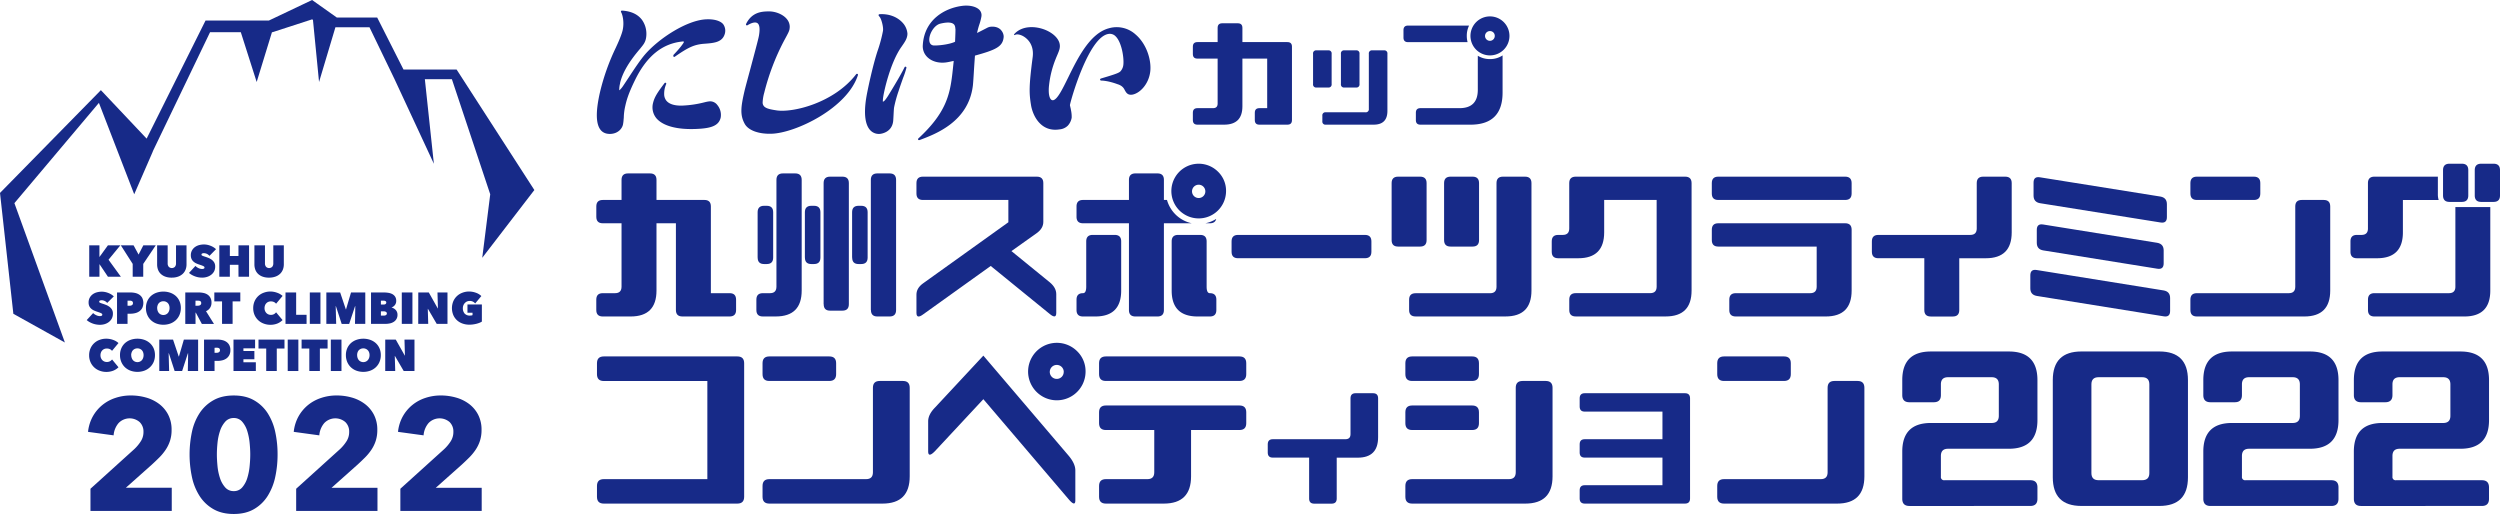 <svg xmlns="http://www.w3.org/2000/svg" viewBox="0 0 2001.26 411.44"><defs><style>.cls-1{fill:#172a88;}</style></defs><g id="レイヤー_2" data-name="レイヤー 2"><g id="レイヤー_1-2" data-name="レイヤー 1"><path class="cls-1" d="M72.42,409V391.25l35.09-31.73a33,33,0,0,0,5.34-6.48,13.68,13.68,0,0,0,2-7.36,10.41,10.41,0,0,0-3.06-7.8,12.25,12.25,0,0,0-16.84.76,16.93,16.93,0,0,0-4,9.86l-20.47-2.8a32.22,32.22,0,0,1,3.75-12.23,31.73,31.73,0,0,1,7.57-9.14,32.42,32.42,0,0,1,10.49-5.76,38.87,38.87,0,0,1,12.52-2,44.31,44.31,0,0,1,12.08,1.66,31.37,31.37,0,0,1,10.43,5.08,25.47,25.47,0,0,1,7.31,8.65,26,26,0,0,1,2.73,12.21,27.83,27.83,0,0,1-1.27,8.71,28.81,28.81,0,0,1-3.5,7.18,40.84,40.84,0,0,1-5.08,6.17c-1.91,1.9-3.88,3.79-5.91,5.65l-20.86,18.57h36.75V409Z"/><path class="cls-1" d="M222.2,363.76a84.24,84.24,0,0,1-1.9,18.18,46.46,46.46,0,0,1-6.11,15.19,31.45,31.45,0,0,1-10.87,10.43q-6.67,3.88-16.21,3.88t-16.28-3.88a31.92,31.92,0,0,1-11-10.43,45.45,45.45,0,0,1-6.16-15.19,87.19,87.19,0,0,1,0-36.3,44.3,44.3,0,0,1,6.16-15,31.82,31.82,0,0,1,11-10.23q6.73-3.82,16.28-3.82t16.21,3.82a31.34,31.34,0,0,1,10.87,10.23,45.28,45.28,0,0,1,6.11,15A83.42,83.42,0,0,1,222.2,363.76Zm-21.87,0q0-4.2-.51-9.28a46.68,46.68,0,0,0-1.9-9.48,20.64,20.64,0,0,0-4-7.37,8.6,8.6,0,0,0-6.8-3,8.8,8.8,0,0,0-6.87,3,20.68,20.68,0,0,0-4.13,7.37,43.5,43.5,0,0,0-2,9.48q-.51,5.08-.51,9.28t.51,9.47a43.56,43.56,0,0,0,2,9.54,20.68,20.68,0,0,0,4.13,7.37,8.8,8.8,0,0,0,6.87,3,8.6,8.6,0,0,0,6.8-3,20.64,20.64,0,0,0,4-7.37,46.73,46.73,0,0,0,1.9-9.54Q200.33,368.09,200.33,363.76Z"/><path class="cls-1" d="M237.08,409V391.25l35.09-31.73a32.68,32.68,0,0,0,5.34-6.48,13.68,13.68,0,0,0,2-7.36,10.44,10.44,0,0,0-3.05-7.8,12.26,12.26,0,0,0-16.85.76,17,17,0,0,0-4,9.86l-20.47-2.8a32.22,32.22,0,0,1,3.75-12.23,31.73,31.73,0,0,1,7.57-9.14A32.52,32.52,0,0,1,257,318.57a38.87,38.87,0,0,1,12.52-2,44.26,44.26,0,0,1,12.08,1.66A31.37,31.37,0,0,1,292,323.32a25.36,25.36,0,0,1,7.31,8.65,26,26,0,0,1,2.73,12.21,27.83,27.83,0,0,1-1.27,8.71,28.78,28.78,0,0,1-3.49,7.18,41.51,41.51,0,0,1-5.09,6.17c-1.91,1.9-3.88,3.79-5.91,5.65l-20.86,18.57h36.75V409Z"/><path class="cls-1" d="M320.49,409V391.25l35.1-31.73a33.39,33.39,0,0,0,5.34-6.48,13.76,13.76,0,0,0,2-7.36,10.44,10.44,0,0,0-3-7.8,12.26,12.26,0,0,0-16.85.76,17,17,0,0,0-4,9.86l-20.47-2.8a32.22,32.22,0,0,1,3.75-12.23,31.73,31.73,0,0,1,7.57-9.14,32.52,32.52,0,0,1,10.49-5.76,38.91,38.91,0,0,1,12.52-2A44.26,44.26,0,0,1,365,318.24a31.37,31.37,0,0,1,10.43,5.08,25.36,25.36,0,0,1,7.31,8.65,26,26,0,0,1,2.74,12.21,27.83,27.83,0,0,1-1.28,8.71,28.78,28.78,0,0,1-3.49,7.18,41.51,41.51,0,0,1-5.09,6.17c-1.91,1.9-3.88,3.79-5.91,5.65l-20.85,18.57h36.74V409Z"/><polygon class="cls-1" points="427.75 152.11 365.51 55.65 323 55.65 301.93 14.01 269.59 14.01 249.84 0 215.22 16.45 164.53 16.45 117.38 110.96 80.76 72.17 0 154.44 10.69 251.2 51.94 274.17 11.53 162.61 79.18 82.34 107.44 155.51 122.36 121.21 122.3 121.16 168.16 25.75 192.76 25.75 205.47 65.64 217.71 25.75 218.22 25.75 249.84 15.49 250.52 15.92 255.4 65.64 268.51 21.8 295.76 21.8 315.79 63.28 347.32 131.1 340.1 63.41 361.74 63.41 392.43 155.53 386.04 206.37 427.75 152.11"/><path class="cls-1" d="M79.7,211.53h-.08v10H71.43V196.41h8.16v9.26h.07l6.71-9.26h9.94l-9.44,11.5,9.9,13.63H86.41Z"/><path class="cls-1" d="M114.66,221.54h-8.44V211.25l-9.48-14.84h10.19l4,7.38,3.8-7.38h9.94l-10,14.84Z"/><path class="cls-1" d="M137.42,222.25a14.49,14.49,0,0,1-5.13-.82,10.27,10.27,0,0,1-3.64-2.23,9.06,9.06,0,0,1-2.17-3.36,12.09,12.09,0,0,1-.7-4.17V196.41h8.44v14.34a4.17,4.17,0,0,0,.87,2.82,3.53,3.53,0,0,0,4.94,0,4.17,4.17,0,0,0,.87-2.82V196.41h8.41v15.26a11.24,11.24,0,0,1-.76,4.17,9.28,9.28,0,0,1-2.26,3.36,10.64,10.64,0,0,1-3.7,2.23A14.84,14.84,0,0,1,137.42,222.25Z"/><path class="cls-1" d="M161.88,222.25a17.52,17.52,0,0,1-3-.26,16.76,16.76,0,0,1-2.84-.78,17.3,17.3,0,0,1-2.57-1.2,12.58,12.58,0,0,1-2.17-1.54l5.15-5.59a8.1,8.1,0,0,0,2.36,1.7,6.59,6.59,0,0,0,3,.75,3.38,3.38,0,0,0,1.3-.25.93.93,0,0,0,.59-.93,1,1,0,0,0-.2-.6,2.19,2.19,0,0,0-.69-.52,12,12,0,0,0-1.37-.58c-.58-.22-1.31-.46-2.18-.75a18.26,18.26,0,0,1-2.45-1,8.85,8.85,0,0,1-2.08-1.44,6.43,6.43,0,0,1-1.44-2.05,7.05,7.05,0,0,1-.53-2.86,7.72,7.72,0,0,1,1-4,8.29,8.29,0,0,1,2.47-2.69,10,10,0,0,1,3.39-1.51,15.4,15.4,0,0,1,3.72-.46,14.59,14.59,0,0,1,5.06,1,13.62,13.62,0,0,1,4.53,2.77l-5.25,5.36a6,6,0,0,0-4.34-2.16,3.69,3.69,0,0,0-1.49.26.9.9,0,0,0-.56.87.91.91,0,0,0,.58.86,17,17,0,0,0,1.9.71c.9.28,1.85.61,2.84,1a12.29,12.29,0,0,1,2.75,1.47,8,8,0,0,1,2.08,2.22,6.15,6.15,0,0,1,.81,3.27,8.32,8.32,0,0,1-.9,4A8.5,8.5,0,0,1,169,220a10.27,10.27,0,0,1-3.32,1.67A13,13,0,0,1,161.88,222.25Z"/><path class="cls-1" d="M190.88,212H184v9.55h-8.44V196.41H184v8.52h6.89v-8.52h8.48v25.13h-8.45Z"/><path class="cls-1" d="M215.3,222.25a14.43,14.43,0,0,1-5.12-.82,10.27,10.27,0,0,1-3.64-2.23,8.94,8.94,0,0,1-2.17-3.36,12.09,12.09,0,0,1-.71-4.17V196.41h8.45v14.34a4.17,4.17,0,0,0,.87,2.82,3.51,3.51,0,0,0,4.93,0,4.17,4.17,0,0,0,.87-2.82V196.41h8.42v15.26a11.24,11.24,0,0,1-.77,4.17,9.38,9.38,0,0,1-2.25,3.36,10.59,10.59,0,0,1-3.71,2.23A14.8,14.8,0,0,1,215.3,222.25Z"/><path class="cls-1" d="M80,260a16.57,16.57,0,0,1-3-.27,15.63,15.63,0,0,1-2.84-.77,17.9,17.9,0,0,1-2.58-1.2,13.05,13.05,0,0,1-2.16-1.54l5.14-5.59A8.35,8.35,0,0,0,77,252.3a6.59,6.59,0,0,0,3,.75,3.42,3.42,0,0,0,1.3-.25.93.93,0,0,0,.58-.93.94.94,0,0,0-.19-.6,2.14,2.14,0,0,0-.7-.52,10.2,10.2,0,0,0-1.36-.58q-.87-.33-2.19-.75a20.32,20.32,0,0,1-2.45-1A8.82,8.82,0,0,1,72.9,247a6.23,6.23,0,0,1-1.44-2,6.89,6.89,0,0,1-.53-2.86,7.76,7.76,0,0,1,1-4,8.33,8.33,0,0,1,2.46-2.68,10.2,10.2,0,0,1,3.39-1.51,15.56,15.56,0,0,1,3.73-.47,14.42,14.42,0,0,1,5.06,1,13.55,13.55,0,0,1,4.53,2.77L85.8,242.5a5.5,5.5,0,0,0-2.09-1.61,5.59,5.59,0,0,0-2.24-.55,3.65,3.65,0,0,0-1.49.26.9.9,0,0,0-.57.87.92.92,0,0,0,.59.86,19.36,19.36,0,0,0,1.9.71c.9.28,1.84.61,2.84,1a12.29,12.29,0,0,1,2.75,1.47,8,8,0,0,1,2.08,2.22,6.15,6.15,0,0,1,.81,3.27,8.32,8.32,0,0,1-.9,4,8.73,8.73,0,0,1-2.38,2.8,10.37,10.37,0,0,1-3.32,1.67A13.36,13.36,0,0,1,80,260Z"/><path class="cls-1" d="M102.1,251.17v8.09H93.68V234.12h10.8a17.53,17.53,0,0,1,3.76.41,9.56,9.56,0,0,1,3.3,1.39,7.23,7.23,0,0,1,2.34,2.59,9.62,9.62,0,0,1,0,8,7.55,7.55,0,0,1-2.31,2.66,9.29,9.29,0,0,1-3.3,1.49,15.65,15.65,0,0,1-3.81.47Zm0-10.48v4.05h1.77a3.35,3.35,0,0,0,1.76-.48,1.74,1.74,0,0,0,.8-1.62,2,2,0,0,0-.21-1,1.59,1.59,0,0,0-.59-.59,2.83,2.83,0,0,0-.83-.3,4.88,4.88,0,0,0-.93-.09Z"/><path class="cls-1" d="M116.83,246.55a13.45,13.45,0,0,1,1.06-5.45,12.21,12.21,0,0,1,2.93-4.14,13.13,13.13,0,0,1,4.42-2.62,17,17,0,0,1,11.08,0,13.32,13.32,0,0,1,4.44,2.62,12.1,12.1,0,0,1,2.94,4.14,13.45,13.45,0,0,1,1.07,5.45,13.8,13.8,0,0,1-1.07,5.5,12.41,12.41,0,0,1-2.94,4.24,13.22,13.22,0,0,1-4.44,2.72,16.47,16.47,0,0,1-11.08,0,13,13,0,0,1-4.42-2.72,12.52,12.52,0,0,1-2.93-4.24A13.8,13.8,0,0,1,116.83,246.55Zm9,0a6.8,6.8,0,0,0,.37,2.27,5.48,5.48,0,0,0,1,1.78,4.63,4.63,0,0,0,1.58,1.15,4.92,4.92,0,0,0,2,.41,4.76,4.76,0,0,0,2-.41,4.83,4.83,0,0,0,1.58-1.15,5.34,5.34,0,0,0,1-1.78,6.55,6.55,0,0,0,.37-2.27,6.39,6.39,0,0,0-.37-2.22,4.79,4.79,0,0,0-1-1.7,5,5,0,0,0-1.58-1.09,4.91,4.91,0,0,0-2-.39,5.08,5.08,0,0,0-2,.39,4.75,4.75,0,0,0-1.58,1.09,4.9,4.9,0,0,0-1,1.7A6.63,6.63,0,0,0,125.81,246.55Z"/><path class="cls-1" d="M148.32,234.12h10.83a18.22,18.22,0,0,1,3.67.38,9.28,9.28,0,0,1,3.27,1.31,7.13,7.13,0,0,1,2.32,2.52,8,8,0,0,1,.89,4,7.11,7.11,0,0,1-4.39,6.78l6.38,10.19h-9.71l-4.81-9h-.25v9h-8.2Zm8.13,10.62h1.65a6.41,6.41,0,0,0,.94-.07,3.1,3.1,0,0,0,1-.3,2.27,2.27,0,0,0,.74-.64,1.78,1.78,0,0,0,.3-1.09,2,2,0,0,0-.25-1.06,1.55,1.55,0,0,0-.63-.59,2.39,2.39,0,0,0-.85-.24,6.5,6.5,0,0,0-.84-.06h-2Z"/><path class="cls-1" d="M186.2,259.26h-8.45v-18h-6.18v-7.14h20.8v7.14H186.2Z"/><path class="cls-1" d="M202.7,246.69a13.62,13.62,0,0,1,1.07-5.47,12.56,12.56,0,0,1,2.91-4.18,12.73,12.73,0,0,1,4.35-2.68,15,15,0,0,1,5.34-1,15.9,15.9,0,0,1,5.5,1,12.81,12.81,0,0,1,4.34,2.53L221,243.14a4.58,4.58,0,0,0-1.77-1.4,5.75,5.75,0,0,0-2.38-.48,5.22,5.22,0,0,0-2,.37,4.55,4.55,0,0,0-1.61,1.09,4.82,4.82,0,0,0-1.09,1.72,6.18,6.18,0,0,0-.39,2.25,5.74,5.74,0,0,0,.41,2.22,5.43,5.43,0,0,0,1.1,1.69,4.7,4.7,0,0,0,1.62,1.08,5.09,5.09,0,0,0,2,.37,5,5,0,0,0,2.5-.6A5.28,5.28,0,0,0,221,250l5.19,6.21A12.65,12.65,0,0,1,222,259a15,15,0,0,1-5.65,1,14.79,14.79,0,0,1-5.34-1,12.74,12.74,0,0,1-7.26-6.9A13.41,13.41,0,0,1,202.7,246.69Z"/><path class="cls-1" d="M228.55,234.12h8.52V252h8.34v7.28H228.55Z"/><path class="cls-1" d="M248,234.12h8.52v25.14H248Z"/><path class="cls-1" d="M268.73,245.06l.39,14.2h-7.88V234.12H272.3l4.55,13.53H277l4-13.53h11.41v25.14h-8.24l.25-14.13-.21,0-4.69,14.17h-6l-4.62-14.2Z"/><path class="cls-1" d="M313.46,246.19a6.82,6.82,0,0,1,1.74.7,6.34,6.34,0,0,1,1.53,1.2,5.47,5.47,0,0,1,1.46,3.82,6.4,6.4,0,0,1-3,5.73,9.41,9.41,0,0,1-3.12,1.25,18,18,0,0,1-3.61.37H297V234.12h10.33a23.6,23.6,0,0,1,3.25.24,10.5,10.5,0,0,1,3.17.92,6.22,6.22,0,0,1,2.42,2,5.87,5.87,0,0,1,1,3.5,5.35,5.35,0,0,1-1,3.34,6.1,6.1,0,0,1-2.69,2Zm-8.55-5.5v3.09h2.27a2.47,2.47,0,0,0,1.46-.41,1.46,1.46,0,0,0,.57-1.26,1.16,1.16,0,0,0-.61-1.06,3.08,3.08,0,0,0-1.6-.36Zm0,8.52v3.41h2.52a2.79,2.79,0,0,0,1.62-.44,1.51,1.51,0,0,0,.62-1.3,1.25,1.25,0,0,0-.27-.82,2.09,2.09,0,0,0-.66-.51,3,3,0,0,0-.83-.27,6.48,6.48,0,0,0-.84-.07Z"/><path class="cls-1" d="M321.63,234.12h8.52v25.14h-8.52Z"/><path class="cls-1" d="M334.84,234.12h8.41l7.17,12.75h.14l-.35-12.75h8v25.14h-8.62l-7-12h-.14l.35,12h-8Z"/><path class="cls-1" d="M375.7,259.9a15.91,15.91,0,0,1-5.52-.93,12.81,12.81,0,0,1-4.41-2.64,12.31,12.31,0,0,1-2.92-4.17,14.52,14.52,0,0,1,0-10.94,12.56,12.56,0,0,1,2.91-4.18,12.74,12.74,0,0,1,4.33-2.68,14.82,14.82,0,0,1,5.32-1,16.22,16.22,0,0,1,5.59,1,11.65,11.65,0,0,1,4.32,2.63l-4.94,5.93a5.81,5.81,0,0,0-1.84-1.47,5.68,5.68,0,0,0-2.63-.55,5.19,5.19,0,0,0-2,.4,5.33,5.33,0,0,0-1.72,1.18,5.85,5.85,0,0,0-1.21,1.82,6.08,6.08,0,0,0-.46,2.38,6.5,6.5,0,0,0,1.37,4.28,5.37,5.37,0,0,0,4.38,1.65,6.89,6.89,0,0,0,1.1-.09,3,3,0,0,0,.89-.26v-1.92H374.2v-6.64h11.54v13.74a12.93,12.93,0,0,1-2,1,21.29,21.29,0,0,1-2.45.77,27.14,27.14,0,0,1-2.71.51A21,21,0,0,1,375.7,259.9Z"/><path class="cls-1" d="M71.35,284.41a13.62,13.62,0,0,1,1.07-5.47,12.46,12.46,0,0,1,2.91-4.18,12.73,12.73,0,0,1,4.35-2.68,15,15,0,0,1,5.34-.95,15.9,15.9,0,0,1,5.5.95,12.57,12.57,0,0,1,4.33,2.53l-5.18,6.25a4.58,4.58,0,0,0-1.77-1.4,5.75,5.75,0,0,0-2.38-.48,5.26,5.26,0,0,0-2,.37,4.64,4.64,0,0,0-1.61,1.09,4.82,4.82,0,0,0-1.09,1.72,6.18,6.18,0,0,0-.39,2.25,5.74,5.74,0,0,0,.41,2.22,5.43,5.43,0,0,0,1.1,1.69,4.7,4.7,0,0,0,1.62,1.08,5.09,5.09,0,0,0,2,.37,5,5,0,0,0,2.5-.6,5.28,5.28,0,0,0,1.65-1.42L94.85,294a12.5,12.5,0,0,1-4.18,2.72,15,15,0,0,1-5.65,1,14.79,14.79,0,0,1-5.34-1,12.74,12.74,0,0,1-7.26-6.9A13.41,13.41,0,0,1,71.35,284.41Z"/><path class="cls-1" d="M96.06,284.27a13.45,13.45,0,0,1,1.07-5.45,12.18,12.18,0,0,1,2.92-4.14,13.07,13.07,0,0,1,4.43-2.62,16.94,16.94,0,0,1,11.07,0,13.12,13.12,0,0,1,4.44,2.62,12.26,12.26,0,0,1,3,4.14,13.45,13.45,0,0,1,1.06,5.45,13.8,13.8,0,0,1-1.06,5.5,12.57,12.57,0,0,1-3,4.24,13,13,0,0,1-4.44,2.72,16.44,16.44,0,0,1-11.07,0,13,13,0,0,1-4.43-2.72,12.5,12.5,0,0,1-2.92-4.24A13.8,13.8,0,0,1,96.06,284.27Zm9,0a6.55,6.55,0,0,0,.38,2.27,5.46,5.46,0,0,0,1,1.78,4.63,4.63,0,0,0,1.58,1.15,4.92,4.92,0,0,0,2,.41,4.71,4.71,0,0,0,3.55-1.56,5.34,5.34,0,0,0,1-1.78,6.55,6.55,0,0,0,.37-2.27,6.39,6.39,0,0,0-.37-2.22,4.79,4.79,0,0,0-1-1.7,4.85,4.85,0,0,0-1.58-1.09,4.91,4.91,0,0,0-2-.39,5.08,5.08,0,0,0-2,.39,4.75,4.75,0,0,0-1.58,1.09,4.88,4.88,0,0,0-1,1.7A6.39,6.39,0,0,0,105,284.27Z"/><path class="cls-1" d="M135,282.78l.39,14.2h-7.88V271.84h11l4.55,13.53h.18l3.94-13.53h11.41V297h-8.23l.25-14.13-.22,0L145.8,297h-6l-4.61-14.2Z"/><path class="cls-1" d="M171.75,288.88V297h-8.42V271.84h10.8a17.53,17.53,0,0,1,3.76.41,9.56,9.56,0,0,1,3.3,1.39,7.23,7.23,0,0,1,2.34,2.59,8.27,8.27,0,0,1,.89,4.06,8.36,8.36,0,0,1-.87,4,7.62,7.62,0,0,1-2.3,2.66,9.34,9.34,0,0,1-3.31,1.49,15.65,15.65,0,0,1-3.81.46Zm0-10.47v4h1.77a3.35,3.35,0,0,0,1.76-.48,1.74,1.74,0,0,0,.8-1.62,2,2,0,0,0-.21-1,1.59,1.59,0,0,0-.59-.59,2.83,2.83,0,0,0-.83-.3,4.88,4.88,0,0,0-.93-.09Z"/><path class="cls-1" d="M186.91,271.84H204.2v7h-9.34V281h8.77v6.57h-8.77V290h9.94v7H186.91Z"/><path class="cls-1" d="M221.56,297h-8.45V279h-6.18v-7.14h20.8V279h-6.17Z"/><path class="cls-1" d="M230.32,271.84h8.52V297h-8.52Z"/><path class="cls-1" d="M256.06,297h-8.45V279h-6.18v-7.14h20.81V279h-6.18Z"/><path class="cls-1" d="M264.83,271.84h8.52V297h-8.52Z"/><path class="cls-1" d="M276.9,284.27a13.45,13.45,0,0,1,1.06-5.45,12.21,12.21,0,0,1,2.93-4.14,13.13,13.13,0,0,1,4.42-2.62,17,17,0,0,1,11.08,0,13.32,13.32,0,0,1,4.44,2.62,12.1,12.1,0,0,1,2.94,4.14,13.45,13.45,0,0,1,1.07,5.45,13.8,13.8,0,0,1-1.07,5.5,12.41,12.41,0,0,1-2.94,4.24,13.22,13.22,0,0,1-4.44,2.72,16.47,16.47,0,0,1-11.08,0,13,13,0,0,1-4.42-2.72,12.52,12.52,0,0,1-2.93-4.24A13.8,13.8,0,0,1,276.9,284.27Zm9,0a6.8,6.8,0,0,0,.37,2.27,5.48,5.48,0,0,0,1,1.78,4.63,4.63,0,0,0,1.58,1.15,4.92,4.92,0,0,0,2,.41,4.71,4.71,0,0,0,3.55-1.56,5.34,5.34,0,0,0,1.05-1.78,6.55,6.55,0,0,0,.37-2.27,6.39,6.39,0,0,0-.37-2.22,4.79,4.79,0,0,0-1.05-1.7,4.85,4.85,0,0,0-1.58-1.09,4.91,4.91,0,0,0-2-.39,5.08,5.08,0,0,0-2,.39,4.75,4.75,0,0,0-1.58,1.09,4.9,4.9,0,0,0-1,1.7A6.63,6.63,0,0,0,285.88,284.27Z"/><path class="cls-1" d="M308.39,271.84h8.41L324,284.59h.15l-.36-12.75h8V297h-8.62l-7-12h-.14l.35,12h-8Z"/><path class="cls-1" d="M954.89,43.25V37.37q0-3.67,3.67-3.67h16.16V22.32q0-3.67,3.67-3.68h12.49c2.44,0,3.67,1.23,3.67,3.68V33.7h36q3.68,0,3.67,3.67V96.13q0,3.68-3.67,3.67h-22.4q-3.67,0-3.67-3.67V90.25c0-2.44,1.22-3.67,3.67-3.67h6.24V46.92H994.55V85.11q0,14.7-14.69,14.69h-21.3q-3.67,0-3.67-3.67V90.25c0-2.44,1.22-3.67,3.67-3.67h12.49c2.44,0,3.67-1.22,3.67-3.67v-36H958.56Q954.89,46.92,954.89,43.25Z"/><path class="cls-1" d="M1051.11,67.3V43.07a2.44,2.44,0,0,1,2.75-2.76h9.37a2.44,2.44,0,0,1,2.75,2.76V67.3a2.44,2.44,0,0,1-2.75,2.76h-9.37A2.44,2.44,0,0,1,1051.11,67.3Zm7.44,29.75V92.64a2.43,2.43,0,0,1,2.75-2.75H1093a2.44,2.44,0,0,0,2.76-2.76V43.07a2.44,2.44,0,0,1,2.75-2.76h9.37a2.44,2.44,0,0,1,2.75,2.76V88.79q0,11-11,11H1061.3A2.43,2.43,0,0,1,1058.55,97.05Zm14.87-29.75V43.07a2.43,2.43,0,0,1,2.75-2.76h9.37a2.44,2.44,0,0,1,2.75,2.76V67.3a2.44,2.44,0,0,1-2.75,2.76h-9.37A2.43,2.43,0,0,1,1073.42,67.3Z"/><path class="cls-1" d="M1174.17,28.74a19.32,19.32,0,0,0,.64,5h-47.64q-3.68,0-3.68-3.67V24.15q0-3.67,3.68-3.67H1176A18.5,18.5,0,0,0,1174.17,28.74Zm-40.76,67.39V90.25c0-2.44,1.22-3.67,3.67-3.67h31.22q14.68,0,14.69-14.69V44.63a18.18,18.18,0,0,0,9.73,2.66,17.79,17.79,0,0,0,10.1-2.94V74.1q0,25.71-25.71,25.7h-40Q1133.41,99.8,1133.41,96.13Zm74.92-67.39a15.61,15.61,0,1,1-31.22,0,15.61,15.61,0,1,1,31.22,0Zm-11.76,0a3.78,3.78,0,0,0-3.85-3.86,3.9,3.9,0,1,0,3.85,3.86Z"/><path class="cls-1" d="M579.27,19.91c-1.3-2.27-5.69-4.75-13.71-4.45-15.25.51-37.74,14.92-49.19,28.09-3.9,4.51-8.91,12.1-12.9,18.19L499,68.48a20.26,20.26,0,0,1-3.14,3.81,1.32,1.32,0,0,1-.15-.76,20.45,20.45,0,0,1,.67-4.78l0-.29c1.87-8.1,7.14-17.13,16.05-27.49,0,0,.53-.68.53-.68,2.06-2.54,3.39-4.18,4.07-7.2a18.58,18.58,0,0,0,.4-4.6,19.06,19.06,0,0,0-3.56-10.65c-3.38-4.45-8.75-6.93-16-7.36a.82.82,0,0,0-.71.37,1,1,0,0,0,0,.87c1,1.41,2.8,7.73,1.26,14.52C497.24,29.34,493,38,493,38.09a176.32,176.32,0,0,0-12.6,35.26c-3.68,15.85-3.48,25.9.46,30.73,1.82,2.2,4.47,3.23,7.78,3.12,5.81-.21,9.24-3.94,10.05-7.45a31.09,31.09,0,0,0,.52-4.18l.14-1.52a45.31,45.31,0,0,1,1.28-9.62l.07-.35c.89-3.7,2.11-8.73,7.75-20.22h0c9.34-19,21.73-29,37.77-30.63a1.62,1.62,0,0,1,1.22.13v.33c-.24.88-3.23,5-8.16,10.09a1,1,0,0,0-.2.32l-.1.51a.89.89,0,0,0,.3.81.75.75,0,0,0,.88,0C551.48,37.53,556,35.61,564,35h.15c7.77-.59,14.47-1.17,16.21-8.5A8.87,8.87,0,0,0,579.27,19.91Z"/><path class="cls-1" d="M568.31,81.1a23.65,23.65,0,0,0-3.85.67l-.81.2a84.63,84.63,0,0,1-17.24,2.55c-4.34.18-10.06-.41-12.93-3.87a8.39,8.39,0,0,1-1.81-5.3,19.77,19.77,0,0,1,.44-4.48,22.09,22.09,0,0,1,1.18-3.59.61.61,0,0,0,.05-.29.79.79,0,0,0-.37-.69.86.86,0,0,0-1,.24c-5.22,6.94-8,10.85-9.19,15.85a13.76,13.76,0,0,0,2.57,12.16c5.1,6.12,16.14,9.23,31.07,8.71,11.72-.4,18.89-2.05,20.5-9.16a12.38,12.38,0,0,0-2.67-10A7.25,7.25,0,0,0,568.31,81.1Z"/><path class="cls-1" d="M721.26,38c3.09-4.41,4.48-6.48,5-9.4a10.72,10.72,0,0,0,.15-1.69,14.59,14.59,0,0,0-4-8.86c-4.42-4.73-11.09-7.14-18.4-6.67a.85.85,0,0,0-.66.43.82.82,0,0,0,.1.79l.54.72.56.75c1.35,2.38,2.72,7.94,2.28,10.65a113.19,113.19,0,0,1-3.87,14.72l-.35,1c-4,12-8.38,32.64-9.27,38.45-1.91,12.33-.78,21.14,3.39,25.45a9.4,9.4,0,0,0,8,2.8c1.52-.21,8.9-1.52,10.16-9.48.17-.82.27-3.06.39-5.42.14-2.51.27-5.38.46-6.34a101.27,101.27,0,0,1,3.58-13c1.25-3.92,2.6-7.64,3.66-10.66a62.29,62.29,0,0,0,2.62-8,.77.77,0,0,0-.54-.83.8.8,0,0,0-.95.4c-3.39,7.08-13,22.56-13.39,23.2-1.62,2.46-2.85,4.22-4,4.39,0-.07,0-.1,0-.23a22.56,22.56,0,0,1,.34-3.84C707.77,72.5,712.67,50.51,721.26,38Z"/><path class="cls-1" d="M801.13,23.84c-1.45-1.42-4.12-3-8.73-2.36a9.74,9.74,0,0,0-2.56,1s-5.17,2.67-7.69,3.92a62.08,62.08,0,0,1,1.71-6.47,39.89,39.89,0,0,0,1.84-7.17c0-.41,0-.74,0-1.11a6.13,6.13,0,0,0-1.86-3.93c-2.63-2.53-7.77-3.69-13.27-3.06C756.69,6.31,740,15.46,738.72,35.91A12.05,12.05,0,0,0,742.64,46c3.56,3.3,9.15,4.79,14.93,3.93,1.57-.23,2.9-.52,5.87-1.19a7.52,7.52,0,0,0-.08,1c-.29,2.63-.56,5.6-1.05,9.69-2,16.87-5.35,31.3-27.17,51.42a.73.73,0,0,0-.25.6.42.42,0,0,0,.12.36.73.73,0,0,0,.91.31l.17,0c12.73-4.75,39.19-14.57,42.7-43.58.24-1.94.66-8.53,1-14.42,0,0,.58-8.68.68-9.61,16.36-4.51,22.07-7.06,22.91-14.37a6.36,6.36,0,0,0,.05-1.33,8.21,8.21,0,0,0-2.33-4.94m-36.25,0c0,2.87-.24,8-.32,9.55-3.33,1.67-10.74,3-16.6,3-2.33,0-3.68-1.28-4-3.73-.54-4.95,3.63-12.53,8.85-13.77s8.71-1.13,10.42.23c1,.68,1.48,1.92,1.57,3.84C764.88,23.18,764.83,23.5,764.88,23.84Z"/><path class="cls-1" d="M686.39,59.17a.81.81,0,0,0-1,.21c-17.6,22.89-50.32,30.93-63.61,29-3.61-.54-7.18-1.17-9-2.36a4.43,4.43,0,0,1-2.28-4,33.12,33.12,0,0,1,1.27-7.76A185.64,185.64,0,0,1,627.5,32.86c3.59-6.61,4-7.46,4.44-9.13a12.78,12.78,0,0,0,.25-2.62,9.85,9.85,0,0,0-2.36-5.91c-3.06-3.73-9.19-6.27-14.93-6.07h-.51c-4.32.16-12.46.43-17.17,10.08a.8.8,0,0,0,.17.91.82.82,0,0,0,.93.12c2.09-1.31,5.84-3.14,8-1.71,1.77,1.22,2.16,4.72,1.2,10.11-.49,2.87-3.8,15-6.67,25.81-2.15,8-4.21,15.53-4.9,18.51-2.87,12.48-3.78,19.17.32,26.38,3,5.12,11.2,8.09,21.58,7.71,19.18-.68,60.52-20.49,68.93-46.94A.74.74,0,0,0,686.39,59.17Z"/><path class="cls-1" d="M881.34,64.49a.91.91,0,0,1-.71-1c0-.31.47-.59,1-.74,11.18-3.31,14.08-4.37,15.3-5.65a9.2,9.2,0,0,0,2.33-5.37c.57-5.11-1.2-17.68-6.15-22.6a6.41,6.41,0,0,0-5.5-2h0c-16.25,1.91-30.87,54.4-31.12,57,0,.3.32,1.5.45,2.12l.24,1,.12.8a25.34,25.34,0,0,1,.59,6.1,12.39,12.39,0,0,1-3.09,6.42,10.66,10.66,0,0,1-6.62,3c-15.08,2.38-21.48-11.06-22.85-19.44-1.52-9.47-1.75-14.87,1.32-38.31,1.25-9.34-3.51-14.74-8.12-17.15-2.08-1-4.48-1.58-6-.71a.49.49,0,0,1-.64,0,.46.46,0,0,1,0-.64h0c6.26-7,17.24-6.66,25.36-3.2,6.87,3,11.18,7.85,11.18,12.64,0,.23,0,.45,0,.67-.22,2.31-.71,3.52-3.14,9.13l-.09.3a78.33,78.33,0,0,0-5.42,21.33,33.08,33.08,0,0,0-.25,4.15c0,5.07,1.28,6.83,1.91,7.37a1.89,1.89,0,0,0,1.77.48c3.38-.84,7.31-8.86,11.87-18.13,7.75-15.77,17.46-35.43,32.64-39.44A22.46,22.46,0,0,1,909,27.57c9,7.69,12.72,20.6,11.82,29.35-1.08,10.4-8.39,17.82-14.42,18.84-3.78.59-5-1.8-6-3.57l-.1-.2c-.56-1.09-1.69-3.43-5.88-4.64C893.53,67,887,64.58,881.34,64.49Z"/><path class="cls-1" d="M1522.77,361.5q0-22.9,22.9-22.9h48.67q5.72,0,5.72-5.73V307.68q0-5.71-5.72-5.72h-34.93q-5.72,0-5.72,5.72v8.59q0,5.73-5.73,5.73H1528.5q-5.73,0-5.73-5.73v-12q0-22.89,22.9-22.9h62.41q22.89,0,22.9,22.9v32.06q0,22.9-22.9,22.9h-48.67q-5.72,0-5.72,5.73v16.6a2.53,2.53,0,0,0,2.86,2.86h68.7q5.73,0,5.73,5.73v9.16q0,5.71-5.73,5.72H1528.5q-5.73,0-5.73-5.72Z"/><path class="cls-1" d="M1643.27,382.11V304.25q0-22.89,22.9-22.9h62.4q22.9,0,22.9,22.9v77.86q0,22.9-22.9,22.9h-62.4Q1643.27,405,1643.27,382.11Zm36.64,2.29h34.92c3.82,0,5.73-1.9,5.73-5.72v-71q0-5.71-5.73-5.72h-34.92q-5.73,0-5.73,5.72v71C1674.18,382.5,1676.09,384.4,1679.91,384.4Z"/><path class="cls-1" d="M1763.76,361.5q0-22.9,22.9-22.9h48.67q5.72,0,5.72-5.73V307.68q0-5.71-5.72-5.72H1800.4q-5.72,0-5.72,5.72v8.59q0,5.73-5.73,5.73h-19.46q-5.73,0-5.73-5.73v-12q0-22.89,22.9-22.9h62.41q22.89,0,22.9,22.9v32.06q0,22.9-22.9,22.9H1800.4q-5.72,0-5.72,5.73v16.6a2.53,2.53,0,0,0,2.86,2.86h68.7q5.73,0,5.73,5.73v9.16q0,5.71-5.73,5.72h-96.75q-5.73,0-5.73-5.72Z"/><path class="cls-1" d="M1884.26,361.5q0-22.9,22.9-22.9h48.66q5.73,0,5.73-5.73V307.68q0-5.71-5.73-5.72H1920.9q-5.73,0-5.73,5.72v8.59q0,5.73-5.72,5.73H1890c-3.82,0-5.72-1.91-5.72-5.73v-12q0-22.89,22.9-22.9h62.4q22.9,0,22.9,22.9v32.06q0,22.9-22.9,22.9H1920.9q-5.73,0-5.73,5.73v16.6a2.53,2.53,0,0,0,2.87,2.86h68.7q5.71,0,5.72,5.73v9.16q0,5.71-5.72,5.72H1890c-3.82,0-5.72-1.91-5.72-5.72Z"/><path class="cls-1" d="M483.33,285.32H590.24q5.46,0,5.46,5.45V397.68q0,5.44-5.46,5.45H483.33q-5.44,0-5.45-5.45V389q0-5.44,5.45-5.45h82.91V305H483.33q-5.44,0-5.45-5.46v-8.73Q477.88,285.33,483.33,285.32Z"/><path class="cls-1" d="M610.42,299.5v-8.73q0-5.44,5.45-5.45h48q5.46,0,5.46,5.45v8.73q0,5.46-5.46,5.46h-48Q610.42,305,610.42,299.5Zm0,98.18V389q0-5.44,5.45-5.45h77.46q5.45,0,5.45-5.46V310.41q0-5.45,5.46-5.45h18.54q5.44,0,5.45,5.45v70.91q0,21.81-21.81,21.81H615.87Q610.42,403.13,610.42,397.68Z"/><path class="cls-1" d="M743,361.27v-24q0-5.44,5.45-11l38.73-41.59,68.18,80q5.45,6.42,5.45,11.86v24q0,5.44-5.45-1l-68.18-80-38.73,41.59Q743,366.72,743,361.27Zm126-63.68a23,23,0,1,1-6.75-16.43A22.39,22.39,0,0,1,869,297.59Zm-17.45,0a5.6,5.6,0,1,0-1.64,4.09A5.56,5.56,0,0,0,851.5,297.59Z"/><path class="cls-1" d="M879.81,299.5v-8.73q0-5.44,5.45-5.45H992.17q5.46,0,5.46,5.45v8.73q0,5.46-5.46,5.46H885.26Q879.82,305,879.81,299.5Zm0,98.18V389q0-5.44,5.45-5.45h33.28q5.44,0,5.45-5.46V344.23H885.26q-5.44,0-5.45-5.46v-8.72q0-5.46,5.45-5.46H992.17q5.46,0,5.46,5.46v8.72q0,5.46-5.46,5.46H953.45v37.09q0,21.81-21.82,21.81H885.26Q879.82,403.13,879.81,397.68Z"/><path class="cls-1" d="M1014.84,362.23v-6.55c0-2.73,1.37-4.09,4.09-4.09H1077q4.1,0,4.09-4.09V318.87c0-2.73,1.37-4.1,4.09-4.1h13.91q4.1,0,4.09,4.1V350q0,16.38-16.36,16.37h-16.77v32.73q0,4.08-4.09,4.08h-13.91q-4.1,0-4.09-4.08V366.32h-29.05C1016.21,366.32,1014.84,365,1014.84,362.23Z"/><path class="cls-1" d="M1125,299.5v-8.73q0-5.44,5.45-5.45h48q5.46,0,5.46,5.45v8.73q0,5.46-5.46,5.46h-48Q1125,305,1125,299.5Zm0,98.18V389q0-5.44,5.45-5.45h77.46q5.45,0,5.45-5.46V310.41q0-5.45,5.46-5.45h18.54q5.46,0,5.46,5.45v70.91q0,21.81-21.82,21.81h-90.55Q1125,403.13,1125,397.68Zm0-58.91v-8.72q0-5.46,5.45-5.46h48q5.46,0,5.46,5.46v8.72q0,5.46-5.46,5.46h-48Q1125,344.23,1125,338.77Z"/><path class="cls-1" d="M1268.62,314.77h80.18q4.1,0,4.09,4.1v80.18q0,4.08-4.09,4.08h-80.18c-2.72,0-4.09-1.36-4.09-4.08V392.5c0-2.73,1.37-4.09,4.09-4.09h62.18V366.32h-62.18c-2.72,0-4.09-1.37-4.09-4.09v-6.55c0-2.73,1.37-4.09,4.09-4.09h62.18V329.5h-62.18c-2.72,0-4.09-1.36-4.09-4.09v-6.54C1264.53,316.14,1265.9,314.77,1268.62,314.77Z"/><path class="cls-1" d="M1374.65,299.5v-8.73q0-5.44,5.45-5.45h48q5.45,0,5.45,5.45v8.73q0,5.46-5.45,5.46h-48Q1374.66,305,1374.65,299.5Zm0,98.18V389q0-5.44,5.45-5.45h77.46q5.45,0,5.45-5.46V310.41q0-5.45,5.46-5.45H1487c3.64,0,5.45,1.82,5.45,5.45v70.91q0,21.81-21.81,21.81H1380.1Q1374.66,403.13,1374.65,397.68Z"/><path class="cls-1" d="M477.33,248.16v-8.29q0-5.18,5.19-5.18h9.84q5.17,0,5.18-5.18V178.73h-15q-5.19,0-5.19-5.18v-8.29q0-5.19,5.19-5.19h15V144q0-5.17,5.18-5.18h17.62c3.46,0,5.18,1.73,5.18,5.18v16.06h38.35q5.18,0,5.18,5.19v69.43h15q5.17,0,5.18,5.18v8.29c0,3.46-1.73,5.18-5.18,5.18H546.25c-3.45,0-5.18-1.72-5.18-5.18V178.73H525.52v53.89q0,20.72-20.72,20.72H482.52C479.06,253.34,477.33,251.62,477.33,248.16Z"/><path class="cls-1" d="M605.48,248.16v-8.29c0-3.45,1.72-5.18,5.18-5.18h5.7q5.17,0,5.18-5.18V144q0-5.17,5.18-5.18h9.85q5.17,0,5.18,5.18v88.61q0,20.72-20.73,20.72H610.66C607.2,253.34,605.48,251.62,605.48,248.16Zm1-42V169.92q0-5.17,5.19-5.18h2.07q5.18,0,5.18,5.18v36.27c0,3.46-1.73,5.18-5.18,5.18H611.7C608.24,211.37,606.51,209.65,606.51,206.19Zm37.83,0V169.92q0-5.17,5.18-5.18h2.07q5.19,0,5.19,5.18v36.27c0,3.46-1.73,5.18-5.19,5.18h-2.07C646.07,211.37,644.34,209.65,644.34,206.19Zm15,37.31V146.6c0-3.45,1.72-5.18,5.18-5.18h9.84c3.46,0,5.18,1.73,5.18,5.18v96.9c0,3.45-1.72,5.18-5.18,5.18h-9.84C661.09,248.68,659.37,247,659.37,243.5Zm22.8-37.31V169.92c0-3.45,1.72-5.18,5.18-5.18h2.07q5.18,0,5.18,5.18v36.27c0,3.46-1.73,5.18-5.18,5.18h-2.07C683.89,211.37,682.17,209.65,682.17,206.19Zm15,42V144q0-5.17,5.18-5.18h9.85q5.17,0,5.18,5.18V248.16c0,3.46-1.73,5.18-5.18,5.18h-9.85C698.92,253.34,697.19,251.62,697.19,248.16Z"/><path class="cls-1" d="M733.62,250.37V235.85q0-5.17,5.18-8.93l68.4-49V160.07H738.8c-3.46,0-5.18-1.72-5.18-5.18V146.6c0-3.45,1.72-5.18,5.18-5.18H830q5.18,0,5.18,5.18v31c0,3.46-1.73,6.43-5.18,8.94L809.66,201l30.7,25q5.17,4.28,5.18,9.46v15q0,5.17-5.18.91l-47.28-38.47L738.8,251.79Q733.61,255.54,733.62,250.37Z"/><path class="cls-1" d="M861.76,173.55v-8.29q0-5.19,5.18-5.19h36.79V144q0-5.17,5.18-5.18h17.62c3.46,0,5.18,1.73,5.18,5.18v16.06h2.47A26.32,26.32,0,0,0,954,178.73H931.71v69.43c0,3.46-1.72,5.18-5.18,5.18H908.91c-3.45,0-5.18-1.72-5.18-5.18V178.73H866.94Q861.77,178.73,861.76,173.55Zm0,74.61v-8.29q0-5.18,5.18-5.18,2.59,0,2.59-5.18V193.24q0-5.19,5.18-5.19h17.62c3.46,0,5.18,1.73,5.18,5.19v39.38q0,20.72-20.72,20.72h-9.85C863.49,253.34,861.76,251.62,861.76,248.16Zm119.7-95.08a21.89,21.89,0,1,1-6.41-15.61A21.27,21.27,0,0,1,981.46,153.08Zm-7.77,95.08c0,3.46-1.73,5.18-5.19,5.18h-9.84q-20.73,0-20.73-20.72V193.24q0-5.19,5.18-5.19h17.62q5.17,0,5.18,5.19v36.27c0,3.45.87,5.18,2.59,5.18q5.19,0,5.19,5.18Zm-8.81-95.08a5.33,5.33,0,1,0-1.56,3.88A5.27,5.27,0,0,0,964.88,153.08Zm8.68,22.15q-.78,3.5-5.06,3.5h-3.62A24.64,24.64,0,0,0,973.56,175.23Z"/><path class="cls-1" d="M985.88,201.53v-8.29q0-5.19,5.19-5.19h101.55q5.19,0,5.19,5.19v8.29q0,5.17-5.19,5.18H991.07Q985.88,206.71,985.88,201.53Z"/><path class="cls-1" d="M1114,192.2V146.6q0-5.17,5.19-5.18h17.61q5.19,0,5.19,5.18v45.6q0,5.18-5.19,5.18h-17.61Q1114,197.38,1114,192.2Zm14,56v-8.29q0-5.18,5.19-5.18h59.59q5.18,0,5.18-5.18V146.6c0-3.45,1.72-5.18,5.18-5.18h17.62q5.18,0,5.18,5.18v86q0,20.72-20.73,20.72h-72C1129.74,253.34,1128,251.62,1128,248.16Zm28-56V146.6c0-3.45,1.72-5.18,5.18-5.18h17.62q5.17,0,5.18,5.18v45.6q0,5.18-5.18,5.18h-17.62C1157.72,197.38,1156,195.65,1156,192.2Z"/><path class="cls-1" d="M1242.17,201.53v-8.29c0-3.46,1.72-5.19,5.18-5.19H1251c3.45,0,5.18-1.72,5.18-5.18V146.6q0-5.17,5.18-5.18h87.57q5.17,0,5.18,5.18v86q0,20.72-20.73,20.72h-72c-3.45,0-5.18-1.72-5.18-5.18v-8.29q0-5.18,5.18-5.18h59.59q5.17,0,5.18-5.18V160.07h-42V186q0,20.73-20.73,20.73h-16.06C1243.89,206.71,1242.17,205,1242.17,201.53Z"/><path class="cls-1" d="M1370.31,154.89V146.6c0-3.45,1.72-5.18,5.18-5.18h101.56q5.17,0,5.18,5.18v8.29c0,3.46-1.73,5.18-5.18,5.18H1375.49C1372,160.07,1370.31,158.35,1370.31,154.89Zm14,93.27v-8.29q0-5.18,5.18-5.18h59.59q5.17,0,5.18-5.18V197.38h-78.76c-3.46,0-5.18-1.73-5.18-5.18v-8.29c0-3.46,1.72-5.18,5.18-5.18h101.56c3.45,0,5.18,1.72,5.18,5.18v48.71q0,20.72-20.72,20.72h-72C1386,253.34,1384.3,251.62,1384.3,248.16Z"/><path class="cls-1" d="M1498.45,201.53v-8.29q0-5.19,5.18-5.19h73.58c3.46,0,5.18-1.72,5.18-5.18V146.6q0-5.17,5.18-5.18h17.62q5.19,0,5.19,5.18V186q0,20.73-20.73,20.73H1568.4v41.45c0,3.46-1.73,5.18-5.18,5.18H1545.6c-3.45,0-5.18-1.72-5.18-5.18V206.71h-36.79Q1498.46,206.71,1498.45,201.53Z"/><path class="cls-1" d="M1625.28,230.8V220.44c0-3.45,1.72-4.88,5.18-4.28L1732,232.49q5.18.9,5.18,6.09v10.36c0,3.45-1.73,4.88-5.18,4.27l-101.56-16.32C1627,236.29,1625.28,234.26,1625.28,230.8Zm2.59-74.22V146.21c0-3.45,1.72-4.88,5.18-4.27l96.38,15.41q5.17.92,5.18,6.09V173.8q0,5.19-5.18,4.28l-96.38-15.42C1629.59,162.06,1627.87,160,1627.87,156.58Zm2.59,37.82V184c0-3.46,1.73-4.88,5.18-4.28l91.2,14.64q5.17.91,5.18,6.09v10.36c0,3.46-1.73,4.88-5.18,4.28l-91.2-14.64Q1630.47,199.59,1630.46,194.4Z"/><path class="cls-1" d="M1753.42,154.89V146.6q0-5.17,5.18-5.18h45.6c3.46,0,5.18,1.73,5.18,5.18v8.29c0,3.46-1.72,5.18-5.18,5.18h-45.6C1755.15,160.07,1753.42,158.35,1753.42,154.89Zm0,93.27v-8.29q0-5.18,5.18-5.18h73.58q5.19,0,5.19-5.18V165.26c0-3.46,1.72-5.19,5.18-5.19h17.61q5.19,0,5.19,5.19v67.36q0,20.72-20.73,20.72h-86C1755.15,253.34,1753.42,251.62,1753.42,248.16Z"/><path class="cls-1" d="M1881.56,201.53v-8.29q0-5.19,5.18-5.19h3.63c3.45,0,5.18-1.72,5.18-5.18V146.6q0-5.17,5.18-5.18h50.79v14a14.86,14.86,0,0,0,.64,4.66h-28.63V186q0,20.73-20.72,20.73h-16.07Q1881.57,206.71,1881.56,201.53Zm111.93-35.76v66.85q0,20.72-20.73,20.72h-72c-3.45,0-5.18-1.72-5.18-5.18v-8.29q0-5.18,5.18-5.18h59.59q5.19,0,5.19-5.18V165.77Zm-17.62-9.32q0,5.18-5.18,5.18h-9.85q-5.17,0-5.18-5.18V136.24c0-3.46,1.73-5.18,5.18-5.18h9.85c3.45,0,5.18,1.72,5.18,5.18Zm25.39,0q0,5.18-5.18,5.18h-9.85q-5.18,0-5.18-5.18V136.24c0-3.46,1.73-5.18,5.18-5.18h9.85c3.45,0,5.18,1.72,5.18,5.18Z"/></g></g></svg>